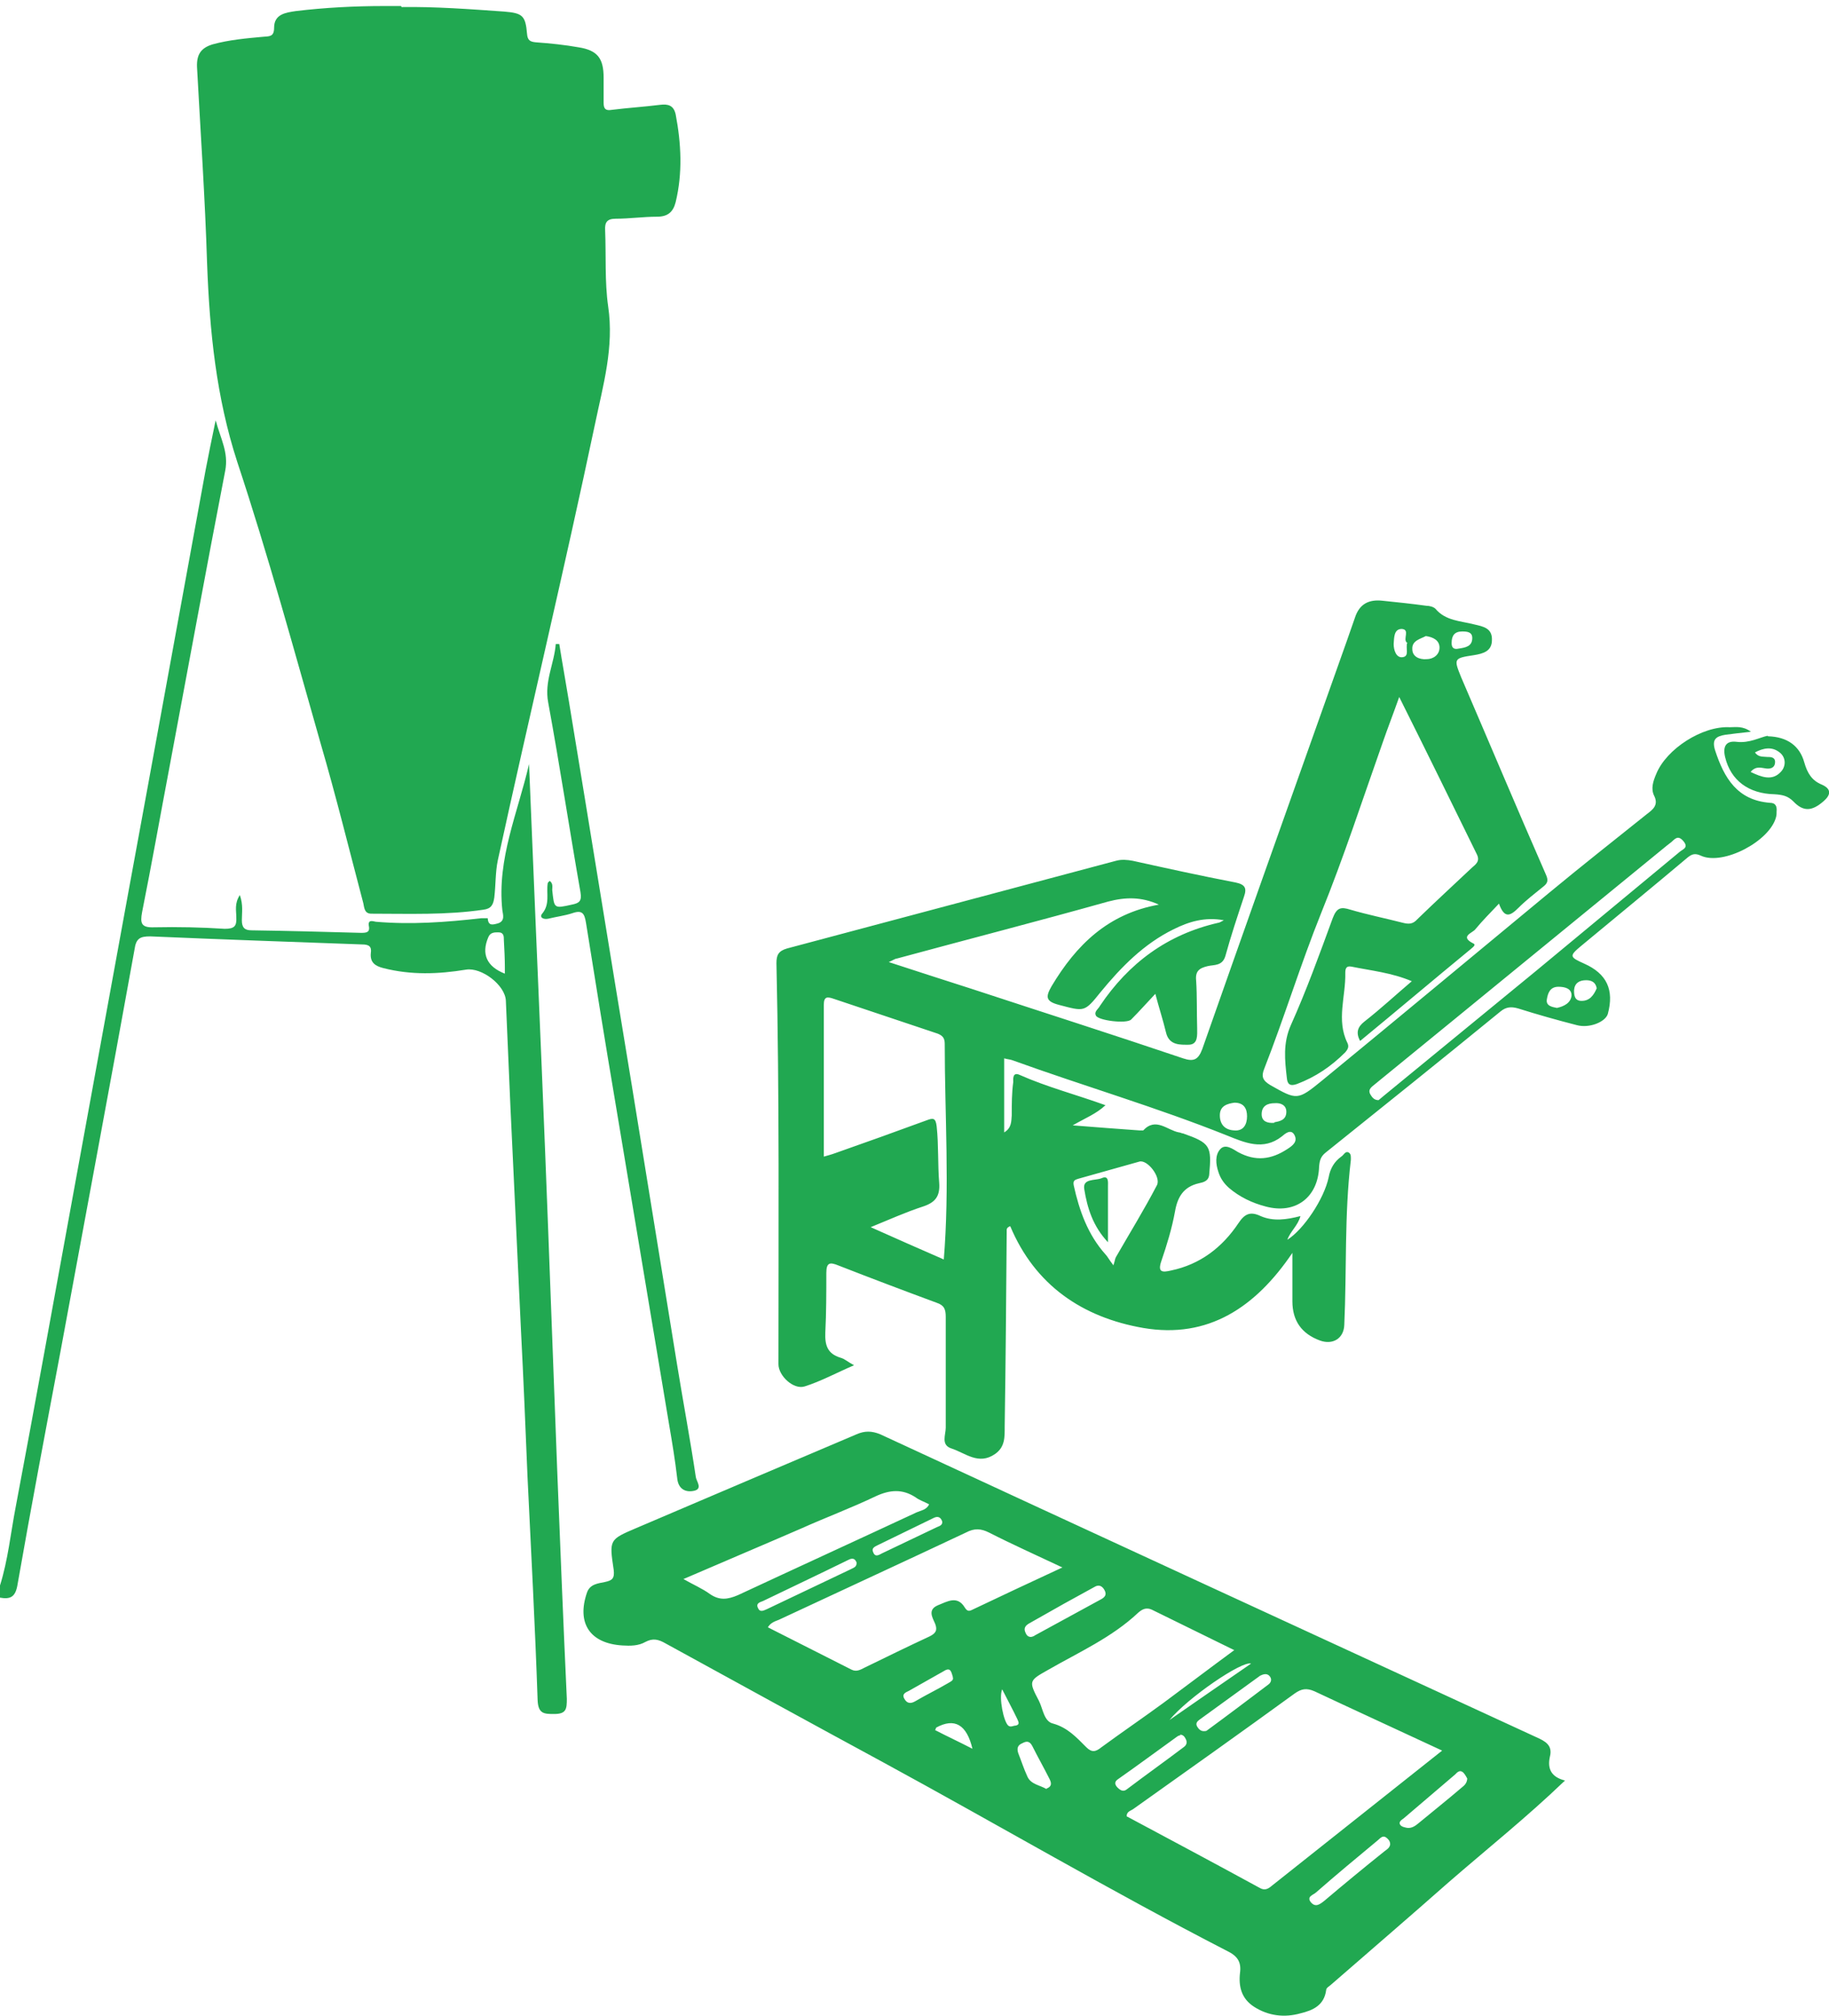 <?xml version="1.0" encoding="UTF-8"?>
<svg id="Camada_1" xmlns="http://www.w3.org/2000/svg" viewBox="0 0 36.3 40">
  <defs>
    <style>
      .cls-1 {
        fill: #21a851;
      }
    </style>
  </defs>
  <path class="cls-1" d="M0,31.46c.16-.51.21-1.03.31-1.55.39-2.06.76-4.13,1.14-6.2.36-1.97.72-3.94,1.08-5.91.52-2.82,1.03-5.64,1.55-8.47.06-.31.12-.61.2-.99.1.37.26.64.19,1-.38,1.96-.74,3.93-1.11,5.9-.18.95-.35,1.91-.54,2.86-.04.22-.02.31.24.3.47-.01.94,0,1.4.03.19,0,.24-.05.23-.23,0-.13-.04-.27.07-.44.07.2.04.35.04.5,0,.14.05.2.19.2.72.01,1.45.03,2.17.05.1,0,.19,0,.16-.14-.02-.13.08-.09.14-.08.7.06,1.39.01,2.09-.07.04,0,.13,0,.13,0,.01.16.1.13.21.1.14-.05.09-.18.08-.26-.11-1.02.31-1.94.53-2.9.04.97.08,1.93.12,2.9.09,2.12.18,4.23.26,6.35.06,1.59.12,3.19.18,4.79.06,1.5.12,3.01.19,4.51,0,.2-.01.3-.25.3-.2,0-.32,0-.33-.28-.05-1.48-.13-2.95-.2-4.42-.04-.97-.08-1.94-.13-2.91-.07-1.48-.14-2.97-.21-4.45-.03-.7-.06-1.39-.09-2.09-.01-.31-.48-.67-.79-.62-.55.09-1.09.11-1.64-.03-.16-.04-.27-.11-.25-.3.02-.13-.04-.17-.17-.17-1.4-.05-2.81-.1-4.21-.16-.2,0-.28.04-.31.26-.48,2.66-.98,5.32-1.47,7.98-.29,1.54-.58,3.07-.85,4.61-.04.26-.14.31-.36.27v-.22ZM10.02,19.33s0-.09,0-.13c0-.18-.01-.36-.02-.55,0-.07,0-.15-.11-.15-.08,0-.16,0-.2.1-.14.33-.03.58.33.72Z"/>
  <path class="cls-1" d="M7.97.14c.65-.01,1.34.04,2.04.09.36.03.42.08.45.44.01.13.06.16.18.17.28.02.57.05.85.1.37.06.49.22.49.6,0,.17,0,.33,0,.5,0,.12.04.16.16.14.32-.04.64-.06.96-.1.16-.02.27.01.31.19.11.58.14,1.16,0,1.74-.05.2-.16.29-.37.29-.27,0-.55.04-.82.04-.17,0-.22.07-.21.23.02.5-.01,1.02.06,1.51.12.81-.1,1.56-.26,2.33-.61,2.89-1.3,5.77-1.93,8.66-.05.24-.04.49-.07.74-.02.14-.06.22-.21.24-.74.11-1.48.08-2.23.08-.14,0-.14-.12-.16-.21-.28-1.06-.54-2.12-.85-3.18-.53-1.86-1.04-3.73-1.65-5.57-.42-1.29-.55-2.6-.6-3.94-.04-1.3-.13-2.6-.2-3.9-.01-.25.08-.38.31-.45.33-.09.67-.12,1-.15.13-.01.22,0,.22-.18,0-.27.23-.3.43-.33.58-.07,1.17-.1,1.76-.1.09,0,.18,0,.33,0Z"/>
  <path class="cls-1" d="M26.99,20.65c-.08-.16-.05-.27.09-.38.32-.25.61-.52.94-.8-.4-.17-.81-.21-1.2-.29-.11-.02-.12.05-.12.13.01.46-.18.93.04,1.38.04.08.01.13-.04.19-.28.28-.59.49-.96.63-.14.05-.19,0-.2-.12-.04-.35-.08-.69.08-1.05.31-.69.57-1.41.83-2.12.08-.21.16-.23.35-.17.34.1.69.17,1.04.26.12.03.2.03.29-.07.36-.35.72-.68,1.08-1.02.08-.07.17-.13.1-.27-.5-1.02-1-2.04-1.54-3.12-.12.34-.23.62-.33.91-.4,1.13-.77,2.27-1.22,3.38-.41,1.02-.73,2.07-1.13,3.09-.06.15-.03.23.12.32.53.3.54.31,1.03-.09,1.5-1.23,3-2.48,4.5-3.72.64-.53,1.3-1.05,1.95-1.57.12-.09.23-.18.14-.36-.07-.14-.02-.29.04-.43.2-.5.92-.96,1.46-.93.12,0,.26-.03.42.09-.2.02-.35.04-.51.06-.18.03-.27.09-.2.31.18.55.44.99,1.09,1.04.11,0,.14.07.13.17,0,.04,0,.07-.01.11-.12.48-1.05.97-1.49.77-.11-.05-.17-.04-.26.03-.7.59-1.41,1.17-2.12,1.76-.24.2-.23.22.06.35.45.2.6.52.47,1-.05.16-.37.29-.62.22-.39-.1-.78-.21-1.16-.33-.14-.04-.24-.03-.35.06-1.15.94-2.31,1.87-3.47,2.8-.1.08-.12.16-.13.28-.02.61-.47.95-1.06.79-.27-.07-.52-.19-.73-.37-.1-.09-.17-.19-.21-.32-.05-.15-.07-.33.04-.45.1-.11.25,0,.35.06.35.19.66.15.98-.06.11-.07.21-.15.14-.28-.07-.13-.19-.02-.25.03-.37.29-.74.12-1.09-.02-1.4-.56-2.84-.98-4.25-1.49-.05-.02-.11-.02-.17-.04v1.47c.15-.09.14-.22.15-.34,0-.22,0-.44.03-.66,0-.05-.02-.21.13-.14.54.24,1.12.39,1.7.6-.18.17-.39.25-.65.4.49.04.91.07,1.32.1.03,0,.07,0,.08,0,.25-.27.48,0,.71.04.03,0,.05.02.08.02.54.19.57.25.52.81-.01.14-.12.16-.21.18-.3.07-.42.27-.47.56-.06.33-.16.66-.27.98-.08.23.02.23.19.19.58-.12,1.02-.46,1.34-.94.12-.18.23-.24.44-.14.25.11.52.07.79,0-.05.19-.2.3-.26.47.32-.2.73-.81.82-1.24.03-.17.11-.31.25-.41.05-.03.08-.12.15-.08.05.03.04.1.04.15-.13,1.09-.08,2.18-.13,3.27-.01.27-.23.4-.48.31q-.55-.2-.55-.78c0-.29,0-.59,0-.96-.73,1.08-1.67,1.71-2.96,1.49-1.21-.21-2.15-.85-2.64-2.02-.08.03-.07.07-.07.1-.01,1.29-.02,2.59-.04,3.88,0,.2.01.4-.19.54-.33.23-.59-.02-.87-.11-.21-.07-.11-.27-.11-.41,0-.73,0-1.47,0-2.2,0-.15-.03-.23-.18-.28-.65-.24-1.31-.49-1.95-.74-.17-.07-.24-.06-.24.15,0,.39,0,.79-.02,1.18-.01.25.04.42.3.5.08.02.14.08.27.15-.35.15-.66.32-.98.42-.22.07-.52-.21-.52-.44,0-2.65.02-5.31-.04-7.96,0-.16.04-.24.21-.29,2.18-.58,4.35-1.16,6.53-1.74.11-.03.22-.02.33,0,.68.15,1.36.3,2.04.43.19.04.23.11.17.28-.13.39-.26.78-.37,1.18-.06.2-.22.17-.35.2-.17.04-.25.1-.23.29.02.31.01.62.02.94,0,.14.02.32-.16.33-.17,0-.4.02-.46-.25-.06-.25-.14-.49-.21-.76-.17.18-.32.35-.48.51-.09.09-.66.02-.7-.08-.04-.08.05-.13.08-.19.57-.85,1.34-1.42,2.35-1.65.02,0,.05-.02.11-.05-.38-.07-.7.03-1,.18-.59.29-1.04.75-1.45,1.25-.32.4-.32.38-.82.25-.27-.07-.27-.16-.15-.37.49-.82,1.12-1.44,2.13-1.62-.35-.16-.67-.15-1.01-.06-1.39.39-2.79.75-4.19,1.13-.03,0-.07.03-.16.07.58.19,1.11.36,1.64.53,1.4.46,2.81.91,4.2,1.38.21.07.3.03.38-.18.79-2.25,1.59-4.5,2.39-6.75.21-.6.43-1.2.64-1.81.09-.28.28-.37.55-.34.29.03.58.06.87.1.06,0,.14.02.18.06.2.24.5.24.77.31.17.04.36.07.35.31,0,.22-.17.27-.36.3-.4.06-.4.07-.25.44.56,1.3,1.11,2.61,1.68,3.91.06.13.03.18-.06.25-.16.13-.33.26-.48.41-.16.16-.28.23-.39-.08-.17.18-.33.34-.47.51-.05.07-.32.14-.04.28.07.03-.03.09-.06.12-.73.6-1.45,1.21-2.18,1.81ZM18.73,25.01c.12-1.46.02-2.88.02-4.3,0-.11-.04-.16-.14-.2-.69-.23-1.37-.46-2.06-.69-.12-.04-.2-.06-.2.12,0,1,0,2,0,3.01.07-.02.15-.04.23-.07.6-.21,1.21-.43,1.81-.65.13-.05.18-.05.2.12.04.37.02.75.05,1.12.02.27-.08.39-.32.47-.34.11-.67.26-1.04.41.51.23.97.43,1.45.64ZM27.36,21.83s.07-.06.12-.1c1-.82,2-1.64,3-2.46.95-.79,1.91-1.58,2.86-2.37.06-.05.18-.08.07-.21-.11-.13-.17-.04-.24.02-.03.02-.06.05-.09.07-1.41,1.15-2.81,2.3-4.22,3.45-.53.43-1.05.86-1.58,1.29-.06.05-.14.1-.08.2.03.05.07.11.16.11ZM22.1,25.1c.03-.09.03-.13.05-.16.27-.47.56-.94.81-1.42.09-.16-.19-.52-.35-.47-.4.11-.81.23-1.21.34-.06.02-.11.03-.09.13.11.5.28.98.63,1.37.04.04.06.09.16.22ZM24.5,21.88c-.14.02-.29.06-.29.25,0,.19.11.29.28.3.19.02.26-.12.26-.28,0-.15-.06-.27-.25-.27ZM28.3,12.62c-.11.06-.28.09-.27.26,0,.15.14.21.28.2.14,0,.26-.09.26-.23,0-.14-.12-.21-.28-.23ZM30.9,20c.14-.03.28-.1.29-.25,0-.14-.14-.17-.26-.17-.17,0-.21.13-.23.25-.02.13.1.15.2.17ZM25.29,22.27c.1-.02.24-.04.24-.21,0-.13-.11-.18-.23-.17-.14,0-.26.05-.26.22,0,.14.11.18.25.17ZM31.69,19.61c-.02-.11-.09-.16-.21-.16-.14,0-.23.06-.24.2,0,.1.01.21.15.21.16,0,.24-.11.3-.25ZM27.92,12.75c-.08-.07.07-.26-.1-.27-.16,0-.15.18-.16.3,0,.12.05.28.18.26.14-.02.05-.18.09-.29ZM28.95,12.87c.13-.02.27-.04.27-.21,0-.12-.1-.13-.2-.13-.15,0-.21.08-.21.23,0,.1.05.13.14.11Z"/>
  <path class="cls-1" d="M31.05,35.34c-.75.72-1.54,1.35-2.3,2.01-.77.68-1.55,1.35-2.32,2.02-.04.04-.11.07-.11.12-.04.3-.26.4-.51.46-.32.09-.64.05-.92-.13-.25-.16-.31-.4-.28-.67.03-.22-.05-.34-.26-.44-2.31-1.19-4.54-2.5-6.82-3.74-1.44-.78-2.88-1.57-4.32-2.36-.14-.08-.25-.11-.4-.03-.14.08-.3.08-.46.07-.64-.04-.91-.44-.7-1.05.06-.17.22-.18.36-.21.14-.03.19-.07.17-.24-.09-.6-.09-.6.45-.83,1.45-.62,2.91-1.24,4.37-1.86.16-.07.3-.07.47,0,4.34,2.01,8.68,4.01,13.02,6.01.18.08.33.16.27.39-.05.23.02.4.3.47ZM28.63,34.74c-.88-.41-1.71-.79-2.54-1.18-.16-.07-.26-.05-.39.04-1.06.77-2.13,1.53-3.2,2.29-.05.04-.14.05-.14.15.88.47,1.76.94,2.64,1.42.1.06.17.02.24-.04,1.11-.88,2.23-1.77,3.39-2.69ZM21.08,31.1c-.53-.25-1-.46-1.45-.69-.16-.08-.29-.09-.46,0-1.23.58-2.47,1.15-3.71,1.73-.07.03-.16.05-.22.15.55.28,1.11.56,1.66.84.1.05.18,0,.26-.04.43-.21.86-.42,1.29-.62.12-.06.16-.12.11-.25-.05-.12-.16-.28.06-.37.18-.07.38-.2.53.05.05.08.09.07.15.04.57-.27,1.14-.54,1.79-.84ZM24.49,32.74c-.57-.28-1.1-.54-1.63-.8-.11-.05-.19-.01-.27.06-.52.49-1.17.78-1.78,1.13-.39.22-.4.22-.19.62.08.16.1.41.28.45.29.08.47.28.66.47.11.11.19.09.3,0,.41-.3.82-.58,1.23-.88.46-.34.92-.69,1.41-1.05ZM13.56,31.33c.21.12.38.19.53.3.19.13.35.11.56.02,1.18-.55,2.36-1.09,3.54-1.64.09-.04.2-.05.25-.16-.09-.05-.19-.08-.27-.14-.26-.17-.51-.15-.79-.02-.48.23-.99.42-1.48.64-.76.33-1.52.65-2.33,1ZM20.47,32.48s.05-.01.07-.03c.44-.24.88-.48,1.32-.72.07-.04.11-.09.06-.18-.05-.09-.12-.11-.2-.06-.2.11-.4.22-.6.33-.23.13-.46.26-.69.39-.07.04-.12.09-.08.18.02.05.05.1.13.09ZM27.59,36.59c0-.06-.04-.1-.08-.13-.07-.05-.12.02-.17.06-.41.34-.82.68-1.22,1.03-.05.05-.2.08-.1.2.09.1.17.04.26-.03.39-.33.79-.66,1.19-.98.05-.04.11-.07.12-.14ZM23.43,34.43s-.05.01-.07.03c-.39.28-.78.57-1.18.85-.07.05-.05.11,0,.16.06.06.12.09.19.03.37-.28.75-.55,1.12-.83.06-.04.08-.1.04-.17-.02-.04-.05-.08-.11-.08ZM29.12,35.29s-.04-.08-.08-.12c-.07-.06-.12,0-.16.04-.34.29-.68.58-1.02.87-.04.03-.11.07-.07.13.03.04.09.05.14.06.09.01.16-.04.22-.09.29-.24.58-.47.86-.71.05-.04.1-.08.11-.17ZM23.9,34.35s.04,0,.05-.01c.41-.3.82-.61,1.23-.92.05-.04.07-.11.01-.17-.05-.05-.12-.03-.18,0-.4.29-.8.58-1.2.87-.04.03-.09.07-.05.14.03.05.07.09.13.09ZM17,31c-.05-.11-.12-.07-.2-.03-.55.27-1.1.53-1.66.8-.05.02-.14.04-.1.13.04.1.11.06.18.03.55-.26,1.11-.53,1.66-.79.05-.03.13-.04.12-.14ZM20.77,35.49c.11-.04.1-.11.06-.19-.11-.22-.23-.43-.34-.65-.05-.1-.11-.11-.2-.06-.1.04-.11.11-.08.2.06.15.11.31.18.46.07.16.25.17.38.25ZM18.7,30.19c-.03-.09-.09-.11-.17-.07-.37.18-.74.36-1.11.54-.06.03-.13.06-.09.14.04.11.12.05.18.02.36-.17.73-.35,1.09-.52.05-.02.11-.04.1-.11ZM18.91,33.27c-.03-.09-.04-.2-.18-.11-.23.13-.46.26-.69.39-.06.03-.15.06-.09.16.05.09.12.1.21.05.22-.13.45-.24.67-.37.05-.03.1-.05.08-.11ZM19.3,34.7q-.17-.72-.72-.42s-.01.03-.02.05c.23.12.47.23.74.37ZM24.83,33.01c-.18-.06-1.26.68-1.62,1.12.53-.37,1.07-.74,1.62-1.12ZM19.89,33.52c-.07.17.03.64.12.72.05.04.1,0,.15,0,.09-.02.05-.08.03-.13-.09-.19-.19-.37-.3-.59Z"/>
  <path class="cls-1" d="M10.91,17.48c.07.05.05.12.05.18.04.37.03.37.39.29.15-.03.2-.07.17-.25-.22-1.25-.41-2.51-.64-3.76-.08-.42.12-.77.15-1.16.02,0,.05,0,.07,0,.06.38.13.76.19,1.13.42,2.54.83,5.09,1.25,7.63.3,1.85.6,3.7.9,5.55.12.74.26,1.48.37,2.22.01.08.14.23-.03.27-.17.04-.32-.03-.34-.25-.04-.35-.1-.71-.16-1.06-.36-2.14-.71-4.27-1.07-6.41-.2-1.18-.39-2.36-.58-3.55-.03-.18-.07-.26-.27-.19-.15.05-.32.07-.48.11-.1.02-.18-.03-.12-.1.16-.19.08-.4.11-.6,0-.02.03-.04.05-.06Z"/>
  <path class="cls-1" d="M35.09,14.61c.38.01.63.19.72.52.06.21.15.36.35.44.2.09.17.21.03.33-.23.2-.4.21-.6,0-.11-.11-.22-.13-.37-.14-.52-.01-.87-.28-.98-.73-.05-.2,0-.34.23-.31.25.03.46-.09.61-.12ZM34.75,15.32c.21.1.42.18.59,0,.11-.11.11-.29-.02-.39-.15-.12-.32-.09-.49,0,.07.1.16.08.24.09.07,0,.16,0,.16.1,0,.1-.07.14-.17.13-.1-.01-.2-.06-.31.06Z"/>
  <path class="cls-1" d="M21.99,24.65c-.3-.32-.41-.68-.47-1.05-.04-.22.21-.17.34-.22.15-.07.13.08.13.16,0,.35,0,.71,0,1.11Z"/>
</svg>